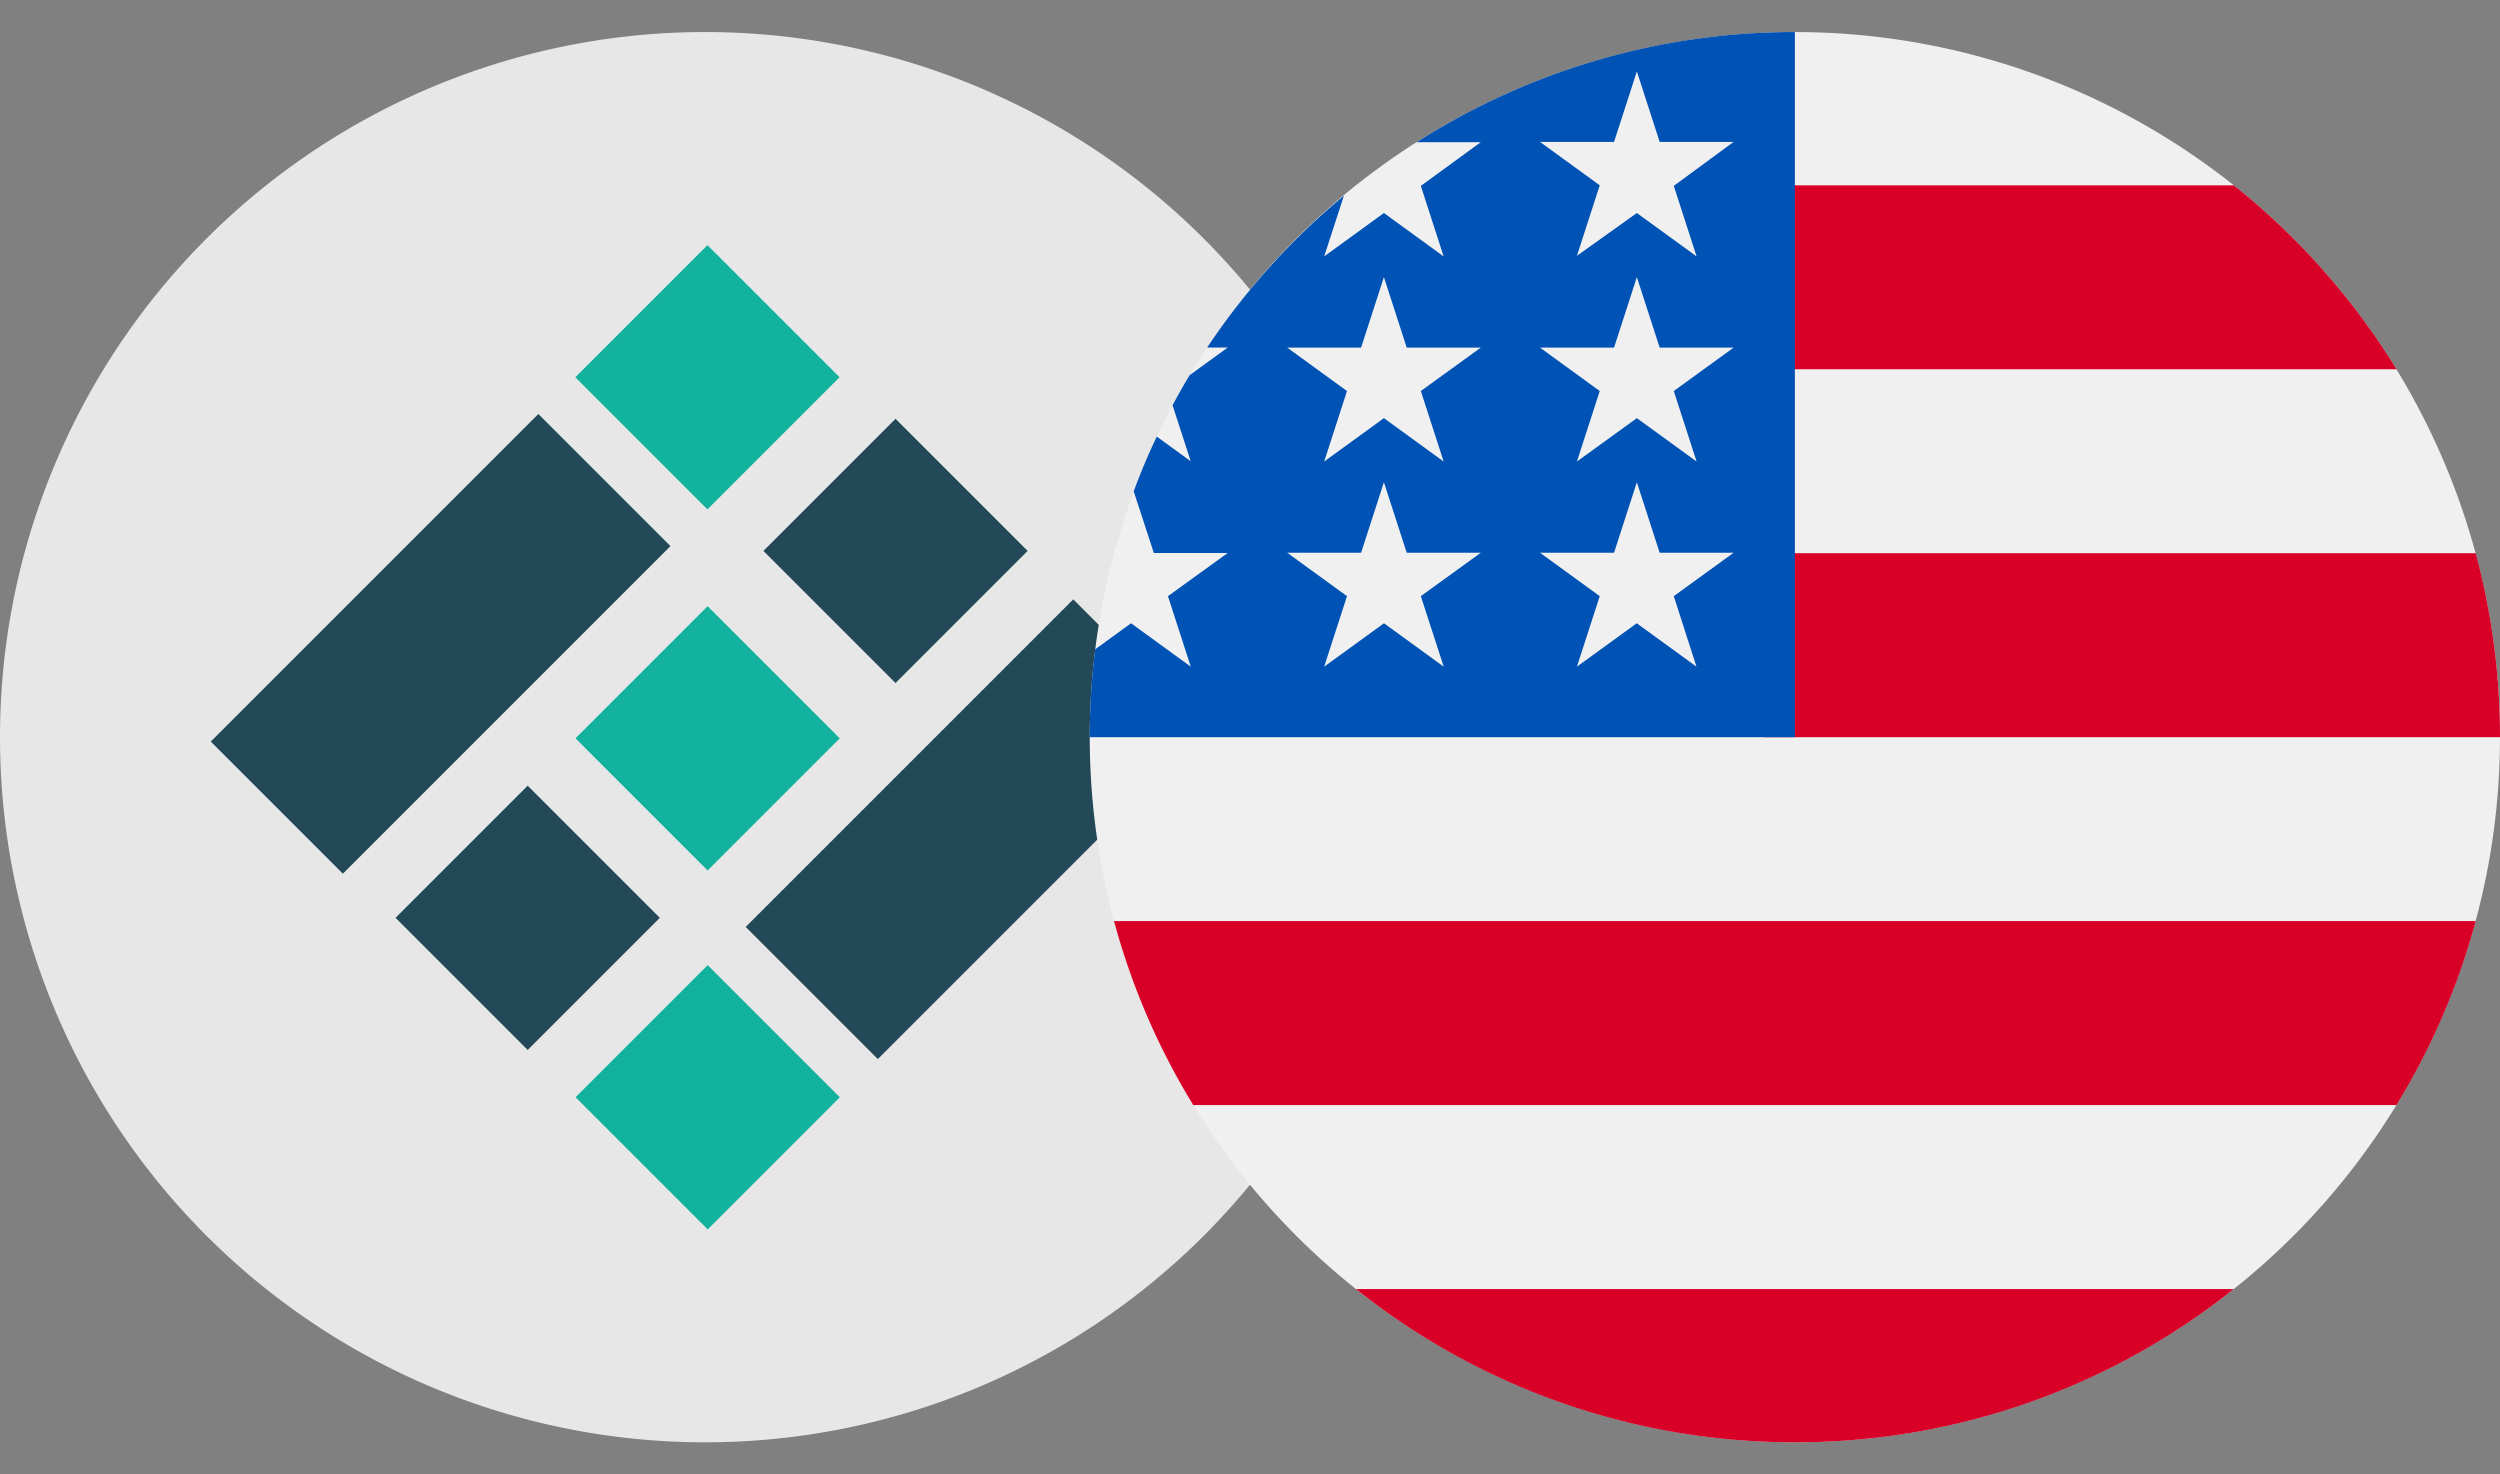 <svg xmlns="http://www.w3.org/2000/svg" xmlns:xlink="http://www.w3.org/1999/xlink" width="39" height="23" viewBox="0 0 39 23"><rect x="0" y="0" width="39" height="23" fill="#808080" stroke="none"/><defs><style>.a{fill:#fff;stroke:#707070;}.b{clip-path:url(#a);}.c{fill:#e7e7e7;fill-rule:evenodd;}.d{fill:#13b29e;}.e{fill:#234858;}.f{clip-path:url(#b);}.g{fill:#f0f0f0;}.h{fill:#d80027;}.i{fill:#0052b4;}</style><clipPath id="a"><rect class="a" width="22" height="23" transform="translate(192.5 1936)"/></clipPath><clipPath id="b"><rect class="a" width="22" height="23" transform="translate(209.5 1936)"/></clipPath></defs><g transform="translate(-192.5 -1936)"><g class="b"><g transform="translate(192.489 1936.5)"><g transform="translate(-46.42 -137.94)"><g transform="translate(46.42 137.83)"><path class="c" d="M22.011,11.11a11,11,0,1,1-11-11,11,11,0,0,1,11,11"/></g></g><rect class="d" width="2.915" height="2.915" transform="translate(11.047 3.324) rotate(45)"/><rect class="d" width="2.915" height="2.915" transform="translate(11.051 14.556) rotate(45)"/><rect class="d" width="2.915" height="2.915" transform="translate(11.05 8.957) rotate(45)"/><rect class="e" width="2.915" height="2.915" transform="translate(13.981 6.033) rotate(45)"/><rect class="e" width="2.915" height="2.915" transform="translate(8.243 11.757) rotate(45)"/><rect class="e" width="2.915" height="7.227" transform="translate(16.754 8.85) rotate(45)"/><rect class="e" width="2.915" height="7.227" transform="translate(8.409 5.958) rotate(45)"/></g></g><g class="f"><g transform="translate(209.5 1936.5)"><circle class="g" cx="11" cy="11" r="11"/><path class="h" d="M10.522,11H22a11.012,11.012,0,0,0-.379-2.87h-11.1Z"/><path class="h" d="M10.522,5.261h9.864a11.058,11.058,0,0,0-2.538-2.87H10.522Z"/><path class="h" d="M11,22a10.953,10.953,0,0,0,6.847-2.391H4.153A10.953,10.953,0,0,0,11,22Z"/><path class="h" d="M1.615,16.739H20.385a10.934,10.934,0,0,0,1.236-2.87H.379A10.934,10.934,0,0,0,1.615,16.739Z"/><path class="i" d="M5.1,1.718h1L5.165,2.4l.356,1.1-.932-.677-.932.677.308-.947A11.06,11.06,0,0,0,1.831,4.922h.321l-.594.431q-.139.231-.266.47l.283.872-.529-.384q-.2.418-.36.854L1,8.127H2.152L1.22,8.8l.356,1.1L.644,9.223l-.559.406A11.106,11.106,0,0,0,0,11H11V0A10.948,10.948,0,0,0,5.1,1.718ZM5.522,9.9l-.932-.677L3.657,9.9l.356-1.1-.932-.677H4.233l.356-1.1.356,1.1H6.1L5.165,8.8ZM5.165,5.6l.356,1.1-.932-.677L3.657,6.7l.356-1.1-.932-.677H4.233l.356-1.1.356,1.1H6.1Zm4.3,4.3-.932-.677L7.6,9.9l.356-1.1-.932-.677H8.179l.356-1.1.356,1.1h1.153L9.111,8.8ZM9.111,5.6l.356,1.1-.932-.677L7.6,6.7l.356-1.1-.932-.677H8.179l.356-1.1.356,1.1h1.153Zm0-3.2.356,1.1-.932-.677L7.6,3.491l.356-1.1-.932-.677H8.179l.356-1.1.356,1.1h1.153Z"/></g></g></g></svg>